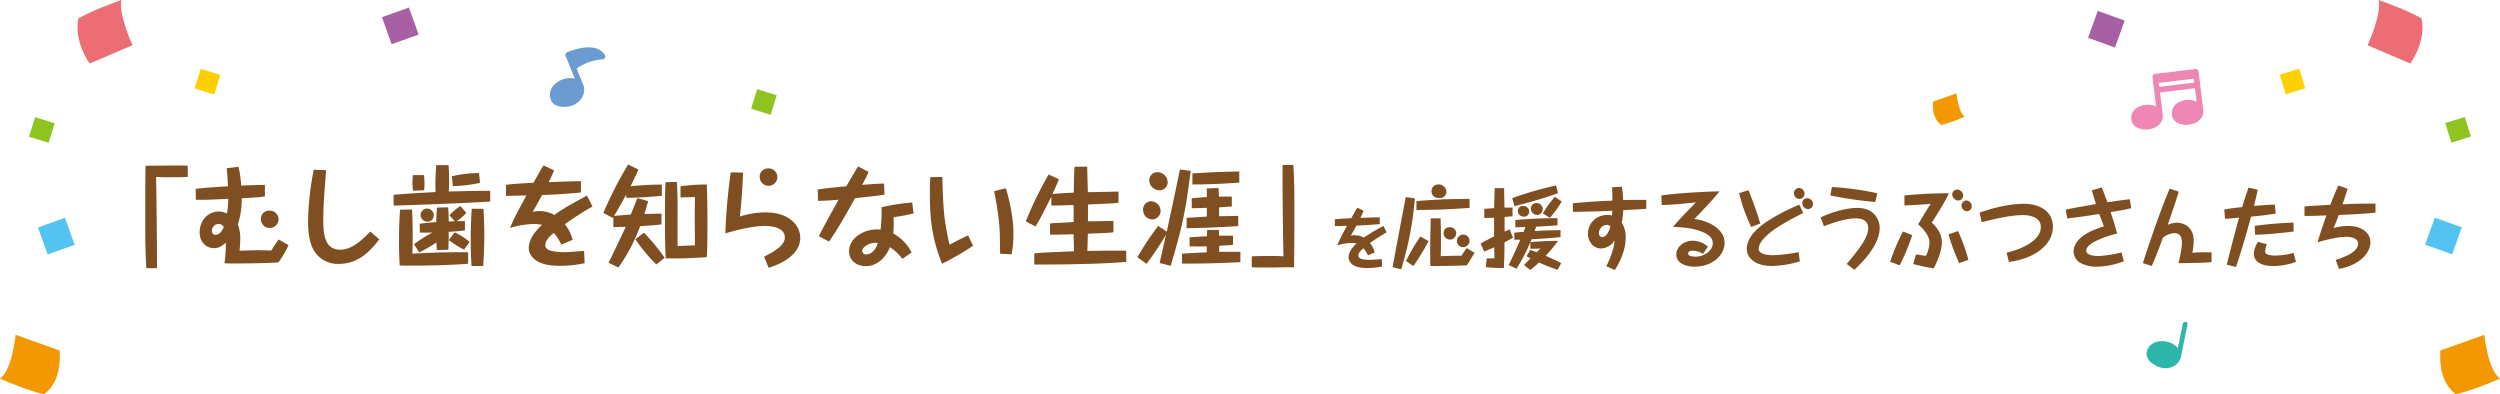 <svg xmlns="http://www.w3.org/2000/svg" viewBox="0 0 1053.36 166.14"><defs><style>.cls-1{fill:#7f4f21;}.cls-2{fill:#f39800;}.cls-3{fill:#ec6d74;}.cls-4{fill:#54c3f1;}.cls-5{fill:#a660a3;}.cls-6{fill:#8fc31f;}.cls-7{fill:#fdd000;}.cls-8{fill:#ee87b4;}.cls-9{fill:#6c9bd2;}.cls-10{fill:#2eb6aa;}</style></defs><g id="レイヤー_2" data-name="レイヤー 2"><g id="レイアウト"><path class="cls-1" d="M61.66,113c-.42-6-.46-14-.46-20.08,0-4.19,0-21.05.14-23.08a9.26,9.26,0,0,1,1.06,0c1.33,0,1.93,0,7.32-.09l4.51,0c3.32,0,3.69,0,4.89.09l0,4.7c-2.71.14-6.45.14-9.26.14-1.42,0-1.65,0-4.1-.14.14,4.61.47,32.57.37,38.46Z"/><path class="cls-1" d="M82.46,79.59c3.37-.46,5.44-.56,13.59-1.11,0-.78-.23-4.19-.27-4.84-.09-1.19-.19-2-.28-2.76l5-.6a46.58,46.58,0,0,1,1.11,7.92c4.1-.18,5.66-.23,10-.27v4.83c-2.17.33-4.24.47-9.77.79a34.69,34.69,0,0,1-1.61,11,16.68,16.68,0,0,1,1,6.18,44.53,44.53,0,0,1-.32,4.93c2.63-.1,5.34-.23,7.92-.23.88,0,4.7.09,5.49.09.32-.51,1.7-2.63,2-3.09a12.47,12.47,0,0,1,1.15-1.52l4.1,2.4a45.51,45.51,0,0,1-4.24,7.23c-3,.32-17.18.6-22.76.41a60.37,60.37,0,0,0,.6-8.7c-1.84,1.47-2.81,2.3-5.11,2.3-3,0-5.94-2.35-5.94-6.63,0-4.93,3.45-8.8,8.06-8.8a7.14,7.14,0,0,1,3.45.87,38.68,38.68,0,0,0,.56-6.22c-8.62.42-9.63.46-13.69.37Zm9.59,14.74a2.94,2.94,0,0,0-2.77,3,1.59,1.59,0,0,0,1.52,1.65c1,0,2.3-.69,3.5-3.27A2.53,2.53,0,0,0,92.05,94.33Zm25.33-2a3.73,3.73,0,0,1-7.46,0,3.43,3.43,0,0,1,3.55-3.59A3.71,3.71,0,0,1,117.38,92.35Z"/><path class="cls-1" d="M137.41,71.71c-1.06,13.13-1.19,16.86-1.19,20.73,0,5.3.13,12.76,7.18,12.76,5.12,0,9.45-4.42,12.62-7.65l3.78,3.27c-4.19,5.62-9.3,10.37-17,10.37a11.66,11.66,0,0,1-10.41-5.44c-2.54-4-2.58-10.36-2.58-12.62a118.12,118.12,0,0,1,2.39-21.61Z"/><path class="cls-1" d="M206.54,84.93c-13.54.78-27.13,1.29-40.67,1.7l-.05-4.56c6.82-.55,7-.55,17.74-1.15-.05-.69-.1-1.7-.1-3.41,0-3.36.23-6.31.37-7.92H189c.14,2.21.23,4.33.23,6.54,0,2.49-.09,3.78-.14,4.56,9.17-.23,10.18-.27,17.46-.27ZM173.6,88.29c.19,3.55.28,7,.28,10.51,0,2.71,0,5.39-.14,8.1,5.9-.41,15.44-.73,23.5-.6v4.84c-7.05.51-15.39.78-22.21.78-2.62,0-5.48,0-6.63-.09-.19-3.36-.28-6.77-.28-10.18,0-2,0-7.51.46-13.31Zm5.07-14.51c.05.83.19,2,.19,3.46s-.1,2.25-.14,2.94l-4.7.19a24.26,24.26,0,0,1-.23-3.32c0-1.47.14-2.49.18-3.27Zm-4.24,29.12A56.86,56.86,0,0,1,182.22,98h-5.3l-.09-3.73c2.16-.28,4.74-.56,7-.7,0-1.7.09-3.27.27-6.12l4.75-.09c.09,1.38.18,3.17.23,5.94.46,0,1,0,2.53-.09l-2.21-2.49A19.9,19.9,0,0,1,194,86.82l2.49,2.85a19.1,19.1,0,0,1-4.05,3.51c1.06-.05,1.93,0,3.45,0l0,3.91c-1.66.19-3.78.42-6.82.6,0,2.3,0,4.7-.19,7.56l-4.83.09c-.09-1.75-.14-2.31-.14-3.18a66.64,66.64,0,0,1-7.28,4.19Zm8.34-12.21a2.66,2.66,0,0,1-2.67,2.72,2.92,2.92,0,0,1-2.9-2.81A2.77,2.77,0,0,1,180,87.88,2.81,2.81,0,0,1,182.77,90.69Zm8.8,7.18a29.57,29.57,0,0,1,6.31,4.06l-2.35,3.22a32.69,32.69,0,0,1-6.4-4Zm10.69-20.82a65.12,65.12,0,0,1-11.43,1.38l-.46-4.14a49.86,49.86,0,0,1,11.47-1.38ZM203.73,88c.14,2.72.32,6.17.32,10.83,0,4.46-.13,8.89-.46,13.26l-4.93,0c-.18-3.59-.32-6.77-.32-11.33,0-6.22.28-10.6.42-12.81Z"/><path class="cls-1" d="M249.65,87A126.67,126.67,0,0,0,238,94.47a17.54,17.54,0,0,1,3.27,6.58l-4.79,2a17.91,17.91,0,0,0-3.18-4.93c-1.7,1.47-3.54,3.09-3.54,5.21,0,1.47,1.42,2.16,2.9,2.44a22.25,22.25,0,0,0,4.93.46c1.79,0,4.28-.19,8.52-.51l.23,5.16A47.92,47.92,0,0,1,236.15,112c-4.79,0-7.05-.69-8.66-1.39-3.13-1.33-4.7-3.86-4.7-6,0-4.7,4.15-8.53,5.62-9.86a13.64,13.64,0,0,0-3.27-.37,37.34,37.34,0,0,0-10.27,1.66c1.61-3.83,2.25-5,6.91-13.68-1.34,0-7.33.18-8.57.18V77.84c5.07-.51,6.91-.6,11.56-.83,3.09-5.49,3.46-6.08,4.24-7.33l4.47,2.12c-.51,1.15-1.06,2.53-2.31,4.93,9.59-.32,10.46-.37,13.59-.37v4.75c-6.4.64-14.18,1-16.35,1.06-1.47,2.76-2.58,4.69-4,7.09a14,14,0,0,1,3-.32,13.19,13.19,0,0,1,6.18,1.61c3.82-2.76,7.46-4.74,13.72-8.15Z"/><path class="cls-1" d="M265.82,90.27c.46-1.06,2.35-5.85,2.76-6.81l4.52,1.29c-.6,2.16-1.06,3.82-1.62,5.39,1.16,0,6.18-.14,7.24-.14v4.56c-3,.32-4.56.46-9,.73a73.07,73.07,0,0,1-9.17,17.42l-4.15-2c.93-1.8,2-4.1,3-6.13,1.43-3,2.86-6,4.24-9-1.11,0-4.33.1-5.21.1V91.56l-.18.28-4.06-2.12a170.9,170.9,0,0,1,10.46-20.41L269,71.43c-.28.69-.46,1.15-2.35,5-.6,1.29-.6,1.29-1,2,6.73-.55,9.54-.65,13.22-.65v4.75c-6.77.55-9.35.74-15,.83V82c-4.37,7.78-4.47,7.87-5.16,9,1.66-.19,2.17-.23,7-.6Zm10.73,21.15a66.31,66.31,0,0,1-8.84-10.64l3.64-2.72a85.36,85.36,0,0,1,8.7,10.55Zm8.66-34.74c.28,4.7.28,9.45.28,14.15v12.85c2-.09,5.43-.28,7.32-.28,0-3.91-.09-7.92-.09-11.79,0-2.4.09-6.17.09-8.57-1.24,0-5.11.14-6.08.14v-4.7a79,79,0,0,1,11.06-.74c.27,5.21.27,12.3.27,17.55,0,3.55,0,8.25-.23,13a35,35,0,0,1-3.87.28c-5.57.32-6.35.32-13.45.32-.27-5.25-.32-10.55-.32-15.85,0-12.71.09-14.23.28-16.3Z"/><path class="cls-1" d="M313.08,72.72c-.23,7.14-.78,13.55-1.33,18.52a35.21,35.21,0,0,1,10.78-1.75c10.09,0,14.65,5.57,14.65,10.73,0,5.49-4.84,9.91-13.32,12.63l-1.93-4.7c6.82-3.37,8.75-5.76,8.75-8.16,0-4.6-7-4.79-8.43-4.79-6,0-14.69,2.54-16.63,3.13a247.89,247.89,0,0,1,2.26-25.7Zm14.47,1.84a3.73,3.73,0,0,1-7.46,0,3.42,3.42,0,0,1,3.54-3.59A3.69,3.69,0,0,1,327.55,74.56Z"/><path class="cls-1" d="M366,72.45a55.06,55.06,0,0,1-2.77,5.43c3.09-.23,6.32-.46,9.26-.55l.19,4.7c-4.19.6-7.19.92-12.44,1.47-3.41,6.22-6.91,12.44-10.92,18.29L345,99.53c2.4-4.74,5.48-10.27,8.34-15.38-2.86.27-5.76.41-8.66.5l-.14-4.79c2.12-.41,4.38-.64,12.07-1.38.6-1.1,3.92-6.77,4.56-7.74.14-.23.28-.41.42-.6Zm14.19,36.62a20.17,20.17,0,0,0-5.25-4.93c-.37,1.24-3.46,8-10.19,8-3.68,0-7-2.3-7-6.26,0-5.34,5.76-9.21,11.79-9.21a9.9,9.9,0,0,1,1.48.09,68.88,68.88,0,0,0,.41-9.44,82.87,82.87,0,0,1,12.94-2l.56,4.6c-1.84.51-6.22,1.29-8.43,1.62a58.05,58.05,0,0,1-.09,6.86,18.51,18.51,0,0,1,7.69,8ZM369,102.3c-2.72,0-5.71,1.66-5.71,3.5a1.5,1.5,0,0,0,1.66,1.38c2.85,0,4.47-3,4.88-4.79A3.48,3.48,0,0,0,369,102.3Z"/><path class="cls-1" d="M397.06,74.56c0,2.35.28,11.06.78,15.9a101.18,101.18,0,0,0,2.26,12.67c1.43-.83,5.81-3.09,7.83-3.92l2.08,4.33a115.88,115.88,0,0,1-13.09,7.6c-5.07-12.57-5.11-22.39-5.11-30,0-4,.09-5.12.18-6.5Zm26.72,4.75C424.52,81.52,427,90.23,427,98a43.11,43.11,0,0,1-.78,9.16l-4.84-.27c0-1.38-.09-7.47-.13-8.71a93.75,93.75,0,0,0-1.52-13c-.47-2.86-.6-3.45-.88-4.61Z"/><path class="cls-1" d="M458.09,70.23c0,1.71.23,9.22.28,10.74,2,0,11-.23,12.9-.23v4.7c-1,.13-1.43.18-2.72.27-1.61.1-8.71.37-10.14.46,0,2.4,0,4.75,0,7.1,1.7,0,9.21-.19,10.73-.14l0,4.74c-1,.14-1.57.19-2.31.23-1.33.05-7.28.33-8.47.37-.05,2-.14,5.26-.19,7.28,6.36-.14,7.37-.14,16.36-.14v4.75c-6.73.55-13.46.78-20.18.92-5.07.14-11.89.18-18.57.18v-4.69c3.6-.37,4.89-.42,16.73-.88,0-1.15-.14-6.17-.14-7.19-1.25,0-6.68.19-7.79.19h-2.16v-4.7c1-.14,1.56-.19,2.26-.23,1.19,0,6.58-.32,7.69-.42,0-3.54,0-3.91,0-7.14-1.15,0-6.12.19-7.14.19-.64,0-1.1,0-2.25,0V82.81c-.37.78-2.08,4.28-4.2,8.29-.78,1.48-1.61,2.9-2.48,4.33l-4.1-2.16a161.18,161.18,0,0,1,9.63-19.76l4.33,2c-.51,1.38-.88,2.25-2.68,6.22,2.68-.23,3.83-.33,8.94-.56.14-7.78.14-8.61.37-10.92Z"/><path class="cls-1" d="M501.68,72c-2.16,17.46-3.73,24.23-8.43,40l-4.65-1.19c.42-1.89,2.49-10.92,2.67-11.94a115.61,115.61,0,0,1-8.2,12.3l-3.82-2.81A116.77,116.77,0,0,1,488,95.2l3.6,2.4c1.88-8.71,3.77-17.42,5.57-26.21ZM489,88.85a3.55,3.55,0,0,1-3.5,3.59,3.93,3.93,0,0,1-3.87-4,3.46,3.46,0,0,1,3.22-3.64A4.11,4.11,0,0,1,489,88.85Zm3-12a3.39,3.39,0,0,1-3.55,3.32A4.3,4.3,0,0,1,484.23,76a3.41,3.41,0,0,1,3.4-3.46A4.36,4.36,0,0,1,492,76.82Zm27.5,26.35c-2.9.19-4.33.28-5.8.32v2.58c2.39,0,6.4,0,8.93,0v4.37c-10.91.47-14.64.6-24.59.6v-4.19c3.45-.23,6.95-.41,10.41-.55,0-1.38,0-1.84,0-2.53-1.57,0-3.27.09-7.23,0V100c1.93-.13,4.93-.37,7.32-.46.05-1.52.05-1.66.09-2.67h4.93c.05.37.1,2.12.1,2.44,2.81,0,4.42,0,5.89,0Zm2.21-7.92c-10.45.6-12.62.69-21.74.87V91.79c1.38-.09,7.32-.46,8.52-.55,0-.69,0-3.13,0-3.68-3,.13-4.66.13-6.36.18V83.55c1.43-.14,3.13-.32,6.36-.51,0-.6,0-3.13,0-3.68l5-.1c0,.56,0,.83.09,3.6,1.47,0,2.72-.1,5.44,0V87c-1.16.09-2.45.18-5.35.37v3.73c1.66,0,6.5-.1,8.06-.14Zm.46-18.34c-9.26.7-15.38.74-19.76.79l0-4.66c9.53-.59,9.85-.59,19.76-.82Z"/><path class="cls-1" d="M544.93,69.5c.46,5.89.46,14.88.46,21,0,3.87-.09,20.18-.14,22.11a9.35,9.35,0,0,1-1.06,0c-1.34,0-1.93,0-7.32.09l-4.52,0c-3.31,0-3.68,0-4.93-.09V108c2.72-.14,6.45-.14,9.26-.14,1.38,0,1.66,0,4.1.14-.14-4.6-.51-32.57-.37-38.46Z"/><path class="cls-1" d="M584.25,97.91a76.35,76.35,0,0,0-7,4.48,10.85,10.85,0,0,1,2,4l-2.88,1.22a10.49,10.49,0,0,0-1.9-3c-1,.89-2.13,1.85-2.13,3.12,0,.89.86,1.3,1.74,1.47a13.09,13.09,0,0,0,3,.27c1.07,0,2.57-.11,5.11-.3l.14,3.1a28.81,28.81,0,0,1-6.11.66,12.4,12.4,0,0,1-5.2-.83,4.21,4.21,0,0,1-2.81-3.59c0-2.82,2.48-5.11,3.37-5.92a8.31,8.31,0,0,0-2-.22,22.37,22.37,0,0,0-6.17,1,82.43,82.43,0,0,1,4.15-8.21c-.8,0-4.4.11-5.14.11V92.41c3-.3,4.14-.35,6.93-.49,1.86-3.29,2.08-3.65,2.55-4.4l2.68,1.27c-.31.7-.64,1.52-1.38,3,5.74-.19,6.27-.22,8.15-.22v2.85c-3.84.38-8.51.58-9.81.63-.89,1.66-1.55,2.82-2.41,4.26a8.14,8.14,0,0,1,1.83-.2,7.9,7.9,0,0,1,3.7,1,73.53,73.53,0,0,1,8.23-4.89Z"/><path class="cls-1" d="M586.75,112.54c.62-3.28,2.06-11.05,2.83-15.14s2-10.4,2.73-14.38l3.83.59a137.23,137.23,0,0,1-5.78,29.89Zm15.18-10.94a99.82,99.82,0,0,1-6.41,10.5l-3.1-2.1a73.88,73.88,0,0,1,6.08-10.36Zm17.28-14c-10.68.7-10.72.7-22.4.89V84.72c10.09-.77,12.53-.81,22.37-.92ZM607,92c0,1.1.15,4.82.15,8.69s-.07,5.75-.11,7.23c5.05-.15,5.64-.15,8.77-.19a35.31,35.31,0,0,1,2.21-3.2l3.28,2c-1.07,1.77-2.13,3.54-3.24,5.27-5.49.22-9.91.3-15.4.26-.11-9,0-12.42.18-20.08Zm2.44-11.13a2.73,2.73,0,0,1-3,2.58c-2.43,0-3.28-1.51-3.28-2.91,0-1.81,1.37-2.84,3.17-2.84A3.3,3.3,0,0,1,609.45,80.89Zm4.12,17.46a2.65,2.65,0,1,1-5.3-.07,2.37,2.37,0,0,1,2.54-2.51A2.58,2.58,0,0,1,613.57,98.35Zm5.61,3.17a2.69,2.69,0,0,1-2.77,2.62,2.54,2.54,0,0,1-2.54-2.58,2.67,2.67,0,0,1,2.69-2.69A2.62,2.62,0,0,1,619.18,101.52Z"/><path class="cls-1" d="M629.76,79.27h4v.33c0,1.25.11,6.78.15,7.88,1.92,0,2.69,0,3.39,0v3.68c-.29,0-.59,0-3.35.26v4.13c0,.14,0,1.29,0,2l2.17-.85,1.37,3.43c-1.81,1.07-2.84,1.58-3.58,2,0,4.28-.07,6-.25,10.76a46.25,46.25,0,0,1-7.63-.37l.4-3.68c.89,0,1.81,0,3.25,0,0-.52-.08-3.91-.08-4.64-2.14.92-3.39,1.43-4.27,1.8l-1.48-3.39c1-.55,2.77-1.55,5.68-3,0-3.06,0-3.54,0-7.85-1.26,0-3,.07-4.13.07V88c.77-.07,1.84-.14,4.16-.29,0-1.29.19-7,.22-8.15Zm26.5,34.41a75,75,0,0,1-7.81-3.09c-1,1-2,1.77-3.69,3.2l-2.62-2.13c1.33-1.4,2-2.07,2.73-2.8-.77-.41-1.18-.63-1.69-.92l1.62-2.69c.88.33,1.58.58,2.65,1,.11-.08,1.36-1.29,1.62-1.55-2,.11-2.28.11-4.27.11l0-2.73a78.38,78.38,0,0,1-5.82,11.17l-3.32-1.59c1.73-3.46,3.13-6.52,4.9-10.68-1.62,0-1.88,0-2.5.07V98c.7,0,1.58-.14,3.9-.33l.78-2c-.63,0-3.43.07-4,.11h-.26V92.72c8.07-.78,14.67-.78,17.76-.78v3c-2.65.22-2.87.22-9,.59-.33,1-.48,1.37-.63,1.81,3.65-.22,7.26-.33,10.91-.37V99.9c-4.61.52-11.64.89-12.2.92-.37.89-.4,1-.51,1.22,3.87-.37,7.74-.55,11.64-.55a58.9,58.9,0,0,1-5.19,6.3c1.65.7,3.06,1.32,6.56,3.06ZM637.17,83.47a159.64,159.64,0,0,1,18.46-5.35l.85,3.28c-6,2.14-12.16,3.91-18.35,5.46Zm7.15,5.82a2.14,2.14,0,0,1-2.29,2,2.47,2.47,0,0,1-2.5-2.44,2.17,2.17,0,0,1,2.21-2.1A2.46,2.46,0,0,1,644.32,89.29ZM650,88.11a2.37,2.37,0,0,1-2.36,2.47,2.71,2.71,0,0,1-2.61-2.73,2.28,2.28,0,0,1,2.32-2.32A2.56,2.56,0,0,1,650,88.11Zm.07,1.81a43.06,43.06,0,0,1,5.09-7l2.87,2a45.83,45.83,0,0,1-5,6.86Z"/><path class="cls-1" d="M693.64,88c-4.94.33-6.45.37-9.69.52a31.61,31.61,0,0,1-.63,5.3,11.19,11.19,0,0,1,1.66,6.3c0,6-3.2,11.54-4.57,13.64l-3.61-1.59a38.5,38.5,0,0,0,3.28-8.88,12.43,12.43,0,0,0,.15-2.1,5.17,5.17,0,0,1-1,1.51,7.3,7.3,0,0,1-4.75,2c-2.91,0-5.42-2.69-5.42-6.27,0-4.13,3.25-7.88,8.37-7.88a4.36,4.36,0,0,1,1.77.29c.07-.7.11-1.92.15-2.06-5.57.29-11.06.44-16.59.48l-.07-3.62c3.65-.33,9.76-.88,16.69-1.1V83.43c0-1.66-.07-3.13-.11-4.53l4.13-.22a47.57,47.57,0,0,1,.51,5.63c3.14-.11,3.51-.11,9.73-.11ZM677,94.74a3.52,3.52,0,0,0-3.31,3.39c0,1.77,1.32,1.77,1.43,1.77,1.59,0,2.92-2.32,3.39-4.53A2.13,2.13,0,0,0,677,94.74Z"/><path class="cls-1" d="M700,82.36c6.05-1,19.86-1.69,24.47-1.73-1.58,2.21-6.74,7.7-10.57,11.64,6.85.85,12.75,4.68,12.75,10,0,5.56-5.49,10.09-12.64,10.09-4,0-7.71-1.58-7.71-5.19,0-3.32,3.43-5.75,6.9-5.75a9.72,9.72,0,0,1,6.44,2.54l-2.1,3a8.51,8.51,0,0,0-4.27-1.33c-1.11,0-2,.37-2,1.18,0,1.33,2.8,1.33,3.13,1.33,4,0,7.26-2.77,7.26-5.57,0-1.44-.55-2.8-2.65-4-4.38-2.58-10.57-2.8-14.08-3,1.74-2.21,6.93-7.55,9.66-10.32-.66.08-8.44,1-14.41,1.14Z"/><path class="cls-1" d="M736.68,80.11a141,141,0,0,1,5,14.08l-3.83,1.44a73.21,73.21,0,0,1-5.09-14.23Zm23.1,9.66A106.77,106.77,0,0,0,748.58,96c-3.83,2.55-7.55,5.9-7.55,8.85,0,1.58,2,2.69,6,2.69a72.66,72.66,0,0,0,10.79-1.29l.56,3.87a44.08,44.08,0,0,1-11.72,1.95C739,112.1,736,108.19,736,105c0-4.38,3.28-8.29,9.28-12.2a86.71,86.71,0,0,1,12.86-6.56Zm.56-8.11a2.26,2.26,0,0,1-2.25,2.18,2.42,2.42,0,0,1-2.25-2.4A2.23,2.23,0,0,1,758,79.19,2.5,2.5,0,0,1,760.34,81.66ZM763.91,86a2.13,2.13,0,0,1-2.14,2.1,2.5,2.5,0,0,1-2.39-2.47,2,2,0,0,1,2.06-2.1A2.46,2.46,0,0,1,763.91,86Z"/><path class="cls-1" d="M778.11,111.21c4.49-5.41,9.06-10.9,9.06-15.07A3.87,3.87,0,0,0,785,92.53a8.47,8.47,0,0,0-3.13-.51c-4.86,0-11.31,2.5-13.38,3.31l-1.36-3.72c2.54-1.29,9.51-4,15.44-4,8.14,0,9.43,6.26,9.43,8.4,0,6.67-6.33,13.71-10.68,17.65Zm12-26.09a177.44,177.44,0,0,1-18.91-2.76l.67-3.57A122.35,122.35,0,0,1,791,81.44Z"/><path class="cls-1" d="M805.71,99.09a88.27,88.27,0,0,1-5.31,12.71l-4-1.51a92.16,92.16,0,0,1,5.38-12.75Zm-3.28-16.73a181.62,181.62,0,0,1,18.72-.92c-1.55,3.61-6.71,11.61-7.26,12.38.92.74,4.31,3.8,4.31,8.33,0,3.39-1.88,8-3.47,10.94-2.69-.47-3.2-.55-4.6-.88s-3.39-.77-4-1l1.14-4c.66.07,3.61.55,4.2.58a13.61,13.61,0,0,0,1.51-5.41c0-1-.15-2.69-2.32-5.38a22.15,22.15,0,0,0-2.47-2.47c.78-1.29,2-3.39,2.8-4.68l2.18-3.54a2.77,2.77,0,0,0,.25-.44c-3.75.4-10.42.7-11,.7Zm22.59,15a71.75,71.75,0,0,1,4.34,12.16l-3.87,1.33A80.81,80.81,0,0,1,821,98.72Zm2.17-14.93a2.2,2.2,0,0,1-2.14,2.07,2.7,2.7,0,0,1-2.5-2.62,2.13,2.13,0,0,1,2.13-2A2.62,2.62,0,0,1,827.19,82.43Zm3.61,4.46A2.12,2.12,0,0,1,828.74,89a2.41,2.41,0,0,1-2.29-2.32,2.14,2.14,0,0,1,2.1-2.21A2.39,2.39,0,0,1,830.8,86.89Z"/><path class="cls-1" d="M834.07,89.58c4.13-1.51,11.9-3.72,18.53-3.72,7.52,0,12.39,3.65,12.39,9.69,0,7.78-8,13.49-18.54,14.82l-1-3.87c8.92-2.21,14.45-6.19,14.45-10.8,0-3.94-3.87-5.08-7.81-5.08-6.16,0-17,3-17.1,3Z"/><path class="cls-1" d="M885.58,79c.59,1.44,1.59,4.13,2.36,6.2,5-.7,6-.85,9.43-1.26L898,87.7c-2.54.63-4,.89-8.7,1.66,1.55,4.72,2,6.12,2.73,9.07a42.67,42.67,0,0,0-8.33,2.8c-1.58.74-4.68,2.39-4.68,4.35,0,2.21,4,2.28,5.35,2.28a48.8,48.8,0,0,0,9.5-1.51l1,3.72a32.86,32.86,0,0,1-11.2,2.29A14.07,14.07,0,0,1,877,111a5.79,5.79,0,0,1-3.32-4.94c0-6.34,8.7-9.43,12.79-10.69-.29-.73-.41-1-1.25-3.31-.22-.56-.48-1.26-.74-1.88-.63.07-3.54.55-4.13.62-4.86.74-7.33,1-9.32,1.26l-.66-3.69c1.14-.26,3.13-.74,7.15-1.4.88-.15,4.79-.85,5.6-1-.3-.92-1.51-4.94-1.77-5.78Z"/><path class="cls-1" d="M931.83,110.44c-1.26.19-4.13.26-6.23.33-.19,0-6.49.11-7.7.11,1-4.34,1.43-6.52,1.43-8.66,0-1,0-4-3.16-4a8.47,8.47,0,0,0-4.83,1.92c-2.14,5.79-2.84,7.66-4.72,11.94l-3.72-1.22c1.51-5,5.23-15.66,6.74-19.82,1.48-3.94,2.77-7.33,4.5-11.57L918,80.74c-1.33,4.42-1.88,6-4.64,14a9.68,9.68,0,0,1,3.94-.89c2.8,0,7,1.73,7,7.63a28.11,28.11,0,0,1-.55,5,78.51,78.51,0,0,1,8.07-.14Z"/><path class="cls-1" d="M951.27,79.93c-.4,2.17-1,4.5-1.58,6.82,6-.45,6.7-.48,8.77-.56l.4,3.8c-2.39.4-6.33.92-10.39,1.29-1.91,7.15-4,14.22-6.34,21.22l-3.86-1c.77-3.57,4.2-16.47,5.15-19.79-4.12.37-4.56.41-5.93.48l-.29-3.94c2.39-.44,3.83-.59,7.55-1,.63-2.14,1.11-3.73,2.65-8.22Zm3.87,23a8.53,8.53,0,0,0-.73,2.91c0,.44.07,1.1,1.21,1.47a10.22,10.22,0,0,0,3.1.37,29.93,29.93,0,0,0,7.66-1.14l1,3.79a27.56,27.56,0,0,1-9.36,1.77c-1.36,0-8.36,0-8.36-5.27a9.4,9.4,0,0,1,1.77-4.94Zm11.28-5.38c-.89.14-3.13.37-4.17.48-4.93.51-7,.73-12.08.88L950,95.18a151.82,151.82,0,0,1,16.36-1.39Z"/><path class="cls-1" d="M989.14,79.52c-.36,1.26-1.14,3.76-2.13,6.56,1.14,0,3-.14,4.09-.18,2.13-.07,4.16-.11,9.8-.11v3.79c-4.2.48-11.2.85-15.51,1a58,58,0,0,1-2.18,5.52,22.33,22.33,0,0,1,6.23-.88c7.3,0,9.32,4.31,9.32,6.74,0,4.87-4.79,9.8-13.23,11.35l-1.4-3.79c2.8-.92,9.47-3.1,9.47-6.89,0-2-2.5-2.84-5-2.84-3.87,0-8.66,1.32-12.09,2.28.89-3.17,1.37-4.49,3.69-11.31-5.42.22-6.64.22-9.22.22V87c2.22-.22,3.87-.29,10.88-.7,1.06-2.73,2.13-5.45,3.39-8.14Z"/><path class="cls-2" d="M18.49,166.14C10.33,164,6.07,162,0,159.56c5.26-3.94,6.58-18.49,6.58-18.49l18.49,6.58S26.74,160.39,18.49,166.14Z"/><path class="cls-3" d="M33.08,7.71C40.55,3.76,45,2.33,51.13,0c-1.19,6.46,4.71,19.05,4.71,19.05L37.79,26.76S30.92,17.52,33.08,7.71Z"/><rect class="cls-4" x="17.7" y="93.45" width="12.08" height="12.08" transform="translate(-32.12 13.81) rotate(-19.68)"/><rect class="cls-5" x="162.61" y="4.85" width="12.08" height="12.08" transform="translate(6.19 57.44) rotate(-19.68)"/><rect class="cls-6" x="13.31" y="50.45" width="8.63" height="8.63" transform="translate(-39.9 55.42) rotate(-72.81)"/><rect class="cls-6" x="317.57" y="38.67" width="8.63" height="8.63" transform="translate(185.73 337.8) rotate(-72.82)"/><rect class="cls-7" x="83.1" y="30.1" width="8.63" height="8.63" transform="translate(28.71 107.76) rotate(-72.81)"/><path class="cls-2" d="M1034.87,166.14c8.16-2.17,12.41-4.14,18.49-6.58-5.26-3.94-6.58-18.49-6.58-18.49l-18.49,6.58S1026.62,160.39,1034.87,166.14Z"/><path class="cls-2" d="M818,52.68a70.66,70.66,0,0,0,9.85-3.51c-2.8-2.09-3.51-9.84-3.51-9.84l-9.84,3.5S813.57,49.62,818,52.68Z"/><path class="cls-3" d="M1020.27,7.71c-7.46-3.95-11.92-5.38-18-7.71,1.19,6.46-4.71,19.05-4.71,19.05l18,7.71S1022.44,17.52,1020.27,7.71Z"/><rect class="cls-4" x="1023.58" y="93.45" width="12.08" height="12.08" transform="translate(589.13 1035.42) rotate(-70.32)"/><rect class="cls-5" x="878.67" y="4.85" width="12.08" height="12.08" transform="matrix(0.34, -0.94, 0.94, 0.34, 576.47, 840.23)"/><rect class="cls-6" x="1031.41" y="50.45" width="8.63" height="8.63" transform="translate(30.06 308.47) rotate(-17.19)"/><rect class="cls-7" x="961.63" y="30.09" width="8.63" height="8.63" transform="translate(32.96 286.94) rotate(-17.19)"/><path class="cls-8" d="M924.89,29.09l-17,2.06a1.2,1.2,0,0,0-.93,1.38l1.5,12.36c-4-2-10.69,0-10.47,5,.3,7,13.57,5.77,13.28-1.15a.24.24,0,0,1,0-.08,1.61,1.61,0,0,0,0-.22s0,0,0,0v0c-.38-3.16-.76-6.33-1.15-9.49l14.72-1.78c.23,1.9.47,3.8.69,5.7-4-2-10.67,0-10.46,5.05.3,7,13.57,5.76,13.28-1.15a.24.24,0,0,1,0-.08,1.77,1.77,0,0,0,0-.23s0,0,0,0v0c-.66-5.45-1.31-10.88-2-16.33A1.2,1.2,0,0,0,924.89,29.09Zm-15.13,7.49c-.06-.55-.13-1.1-.2-1.65l14.73-1.78c.06.55.13,1.1.19,1.65Z"/><path class="cls-9" d="M239,22a1.2,1.2,0,0,0-.72,1.49q2,4.85,3.91,9.67c-5-1.36-12,2.89-10.2,8.59,1.06,3.45,5.59,3.67,8.42,2.93,3.45-.9,6.34-4.29,5.63-7.88a1,1,0,0,0-.1-.58l0,0v0l-3-7.43a.85.85,0,0,0,.34-.15A21.44,21.44,0,0,1,254,25a1.17,1.17,0,0,0,.86-1.82C251.64,18,243.52,20.17,239,22Z"/><path class="cls-10" d="M918.85,150.75s0,0,0-.05v0l2.85-14c.25-1.24-1.69-1.56-2-.32q-1,5.16-2.09,10.32c-3.13-4-11.43-4.34-13,1.3-1,3.62,3.18,6.2,6,6.92,3.18.79,6.81-.58,8-3.65A1,1,0,0,0,918.85,150.75Z"/></g></g></svg>